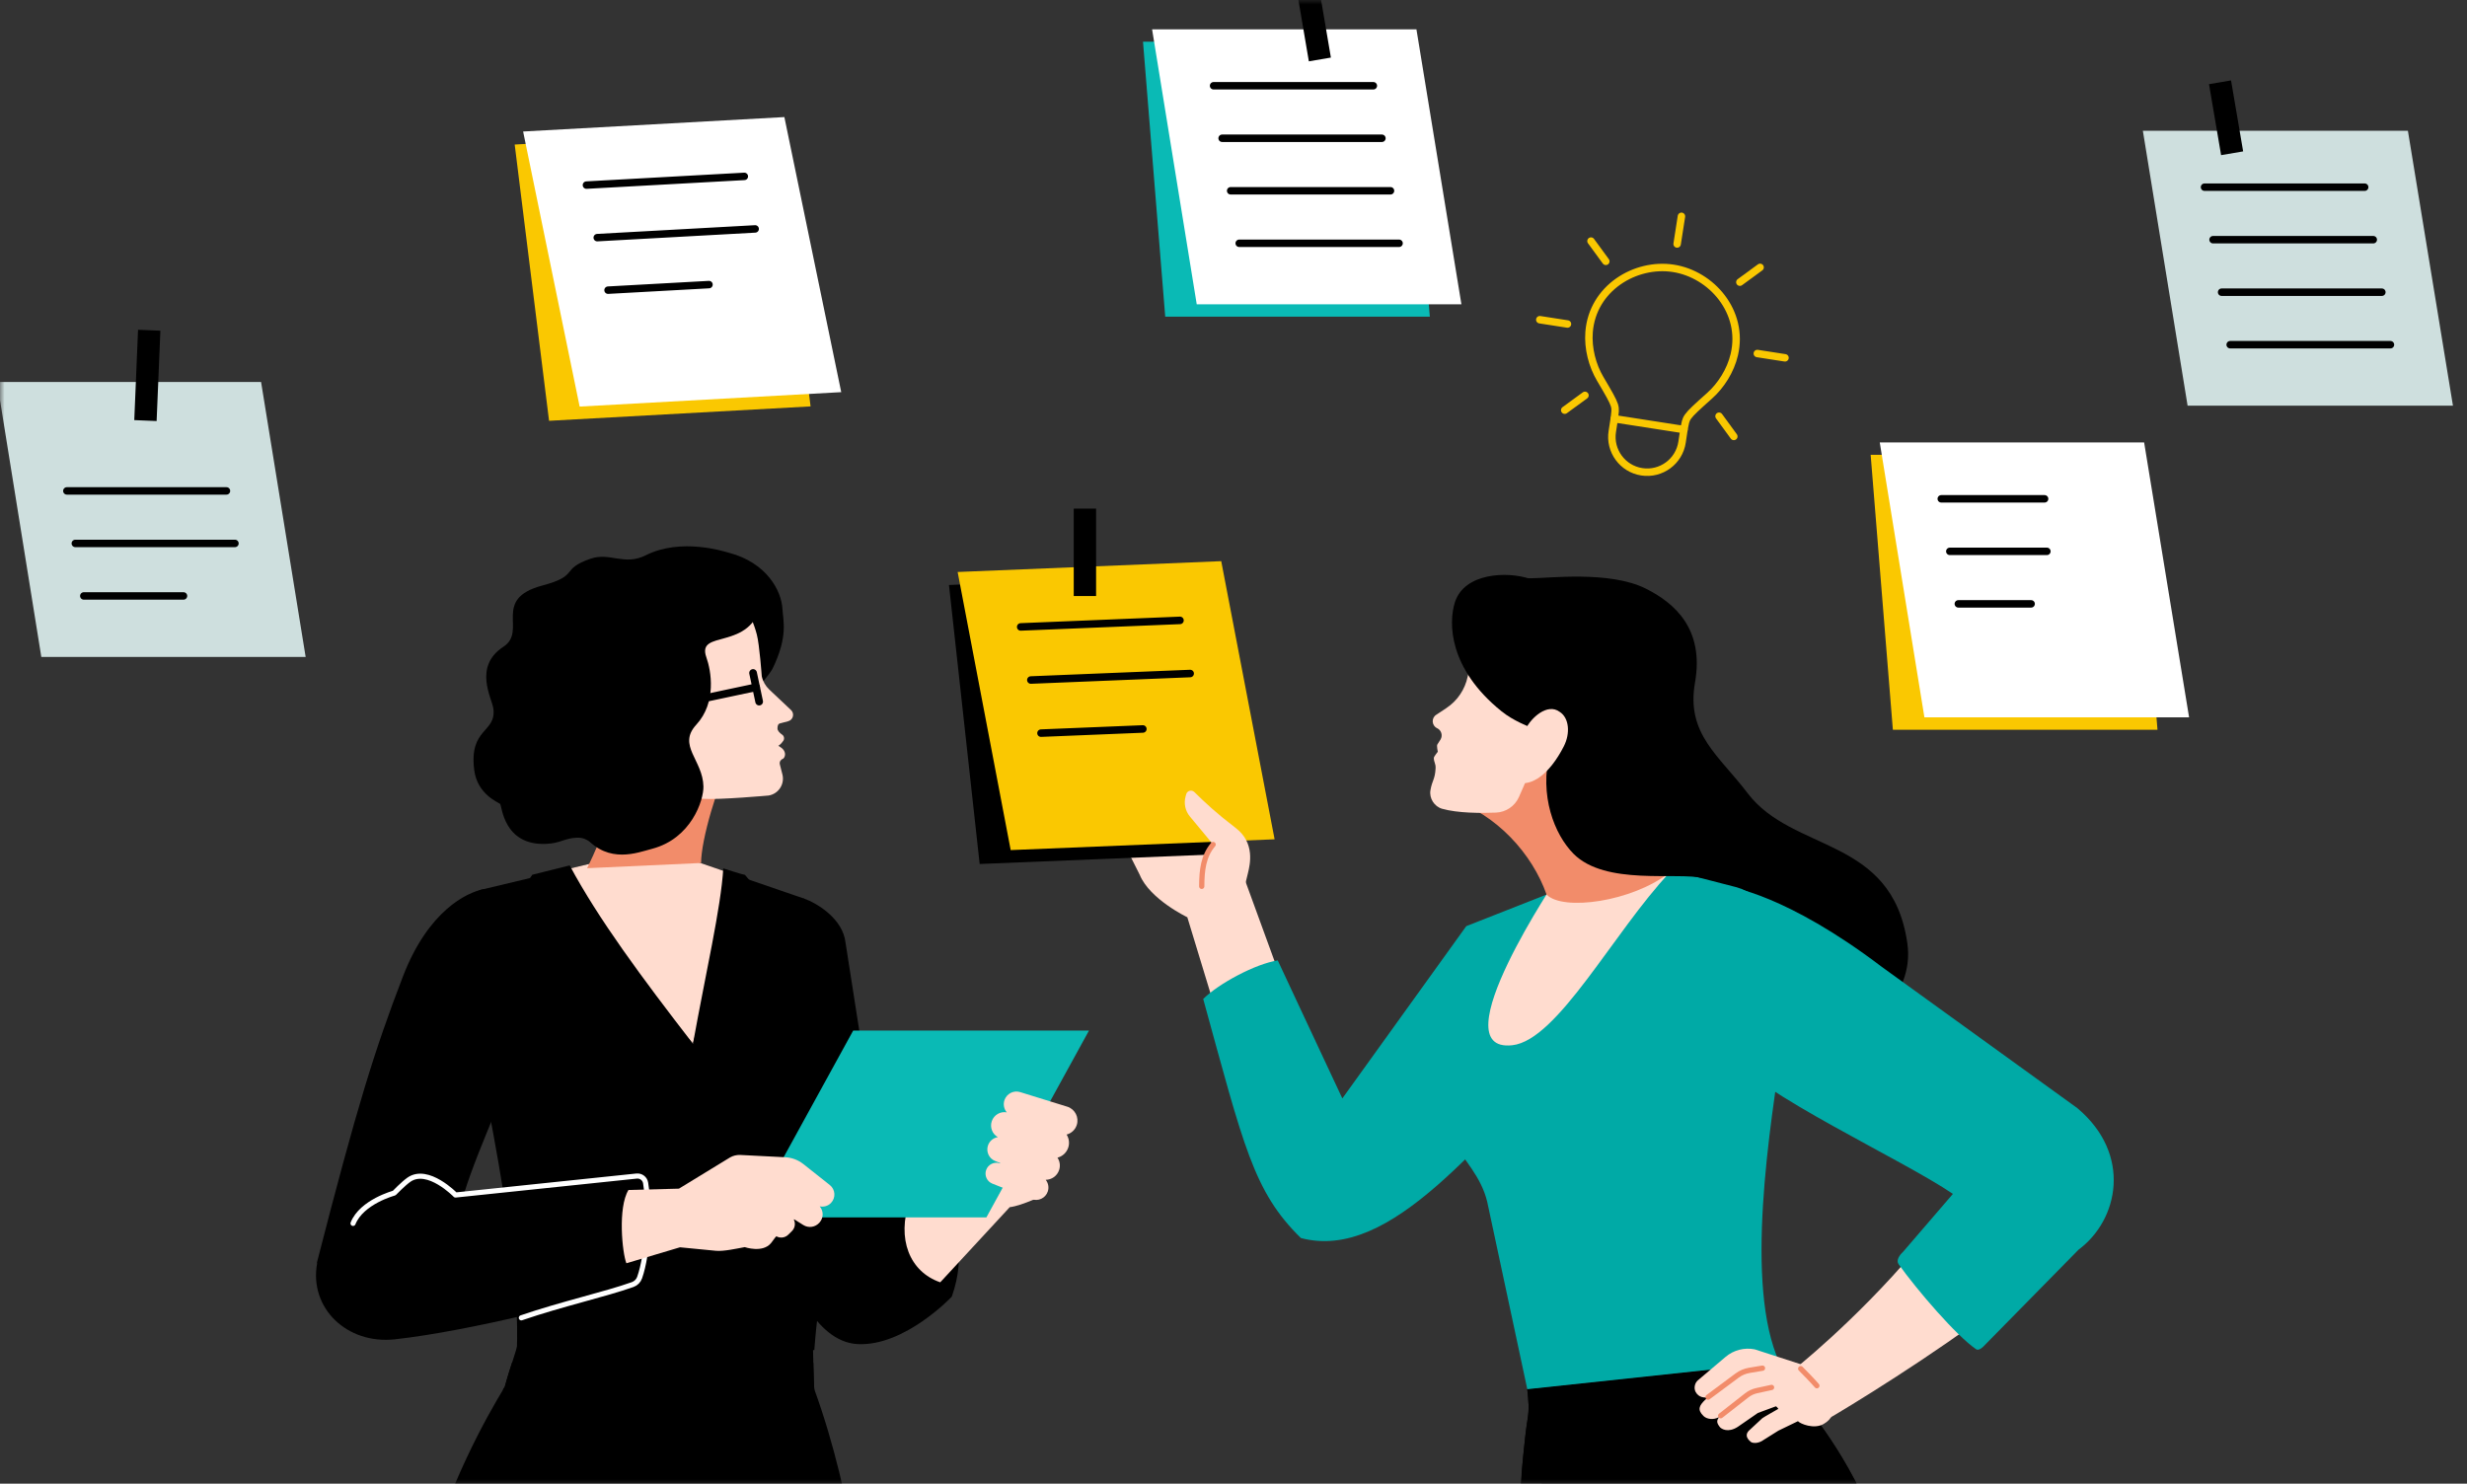 <svg width="271" height="163" viewBox="0 0 271 163" fill="none" xmlns="http://www.w3.org/2000/svg">
<rect x="0" y="0" width="271" height="163" fill="#333333" stroke="none"/>
<mask id="mask0_14301_984" style="mask-type:alpha" maskUnits="userSpaceOnUse" x="0" y="0" width="271" height="163">
<rect width="270.237" height="163" fill="#D9D9D9"/>
</mask>
<g mask="url(#mask0_14301_984)">
<g style="mix-blend-mode:multiply">
<path d="M89.043 44.647L60.314 46.23L56.539 15.879L85.24 14.293L89.043 44.647Z" fill="#FAC801"/>
</g>
<path d="M92.409 43.082L63.674 44.666L57.465 14.448L86.163 12.862L92.409 43.082Z" fill="white"/>
<path d="M64.42 20.335L81.764 19.378" stroke="black" stroke-width="0.819" stroke-linecap="round" stroke-linejoin="round"/>
<path d="M65.606 26.107L82.955 25.149" stroke="black" stroke-width="0.819" stroke-linecap="round" stroke-linejoin="round"/>
<path d="M66.793 31.878L77.882 31.266" stroke="black" stroke-width="0.819" stroke-linecap="round" stroke-linejoin="round"/>
<g style="mix-blend-mode:multiply">
<path d="M157.066 34.791H128.001L125.559 4.585H154.598L157.066 34.791Z" fill="#0ABAB5"/>
</g>
<path d="M160.536 33.428H131.461L126.557 3.222H155.596L160.536 33.428Z" fill="white"/>
<path d="M133.312 9.421H150.862" stroke="black" stroke-width="0.819" stroke-linecap="round" stroke-linejoin="round"/>
<path d="M134.25 15.19H151.803" stroke="black" stroke-width="0.819" stroke-linecap="round" stroke-linejoin="round"/>
<path d="M135.188 20.959H152.746" stroke="black" stroke-width="0.819" stroke-linecap="round" stroke-linejoin="round"/>
<path d="M136.127 26.727H153.687" stroke="black" stroke-width="0.819" stroke-linecap="round" stroke-linejoin="round"/>
<path d="M143.867 -0.054L144.782 5.321" stroke="black" stroke-width="2.456" stroke-linecap="square" stroke-linejoin="round"/>
<g style="mix-blend-mode:multiply">
<path d="M237 80.173H207.932L205.492 49.967H234.532L237 80.173Z" fill="#FAC801"/>
</g>
<path d="M240.472 78.81H211.397L206.492 48.603H235.532L240.472 78.81Z" fill="white"/>
<path d="M213.248 54.801H224.599" stroke="black" stroke-width="0.819" stroke-linecap="round" stroke-linejoin="round"/>
<path d="M214.186 60.572H224.851" stroke="black" stroke-width="0.819" stroke-linecap="round" stroke-linejoin="round"/>
<path d="M215.123 66.341H223.119" stroke="black" stroke-width="0.819" stroke-linecap="round" stroke-linejoin="round"/>
<path d="M269.457 44.57H240.308L235.393 14.363H264.507L269.457 44.57Z" fill="#CEDFDE"/>
<path d="M242.166 20.563H259.76" stroke="black" stroke-width="0.819" stroke-linecap="round" stroke-linejoin="round"/>
<path d="M243.104 26.332H260.703" stroke="black" stroke-width="0.819" stroke-linecap="round" stroke-linejoin="round"/>
<path d="M244.043 32.101H261.647" stroke="black" stroke-width="0.819" stroke-linecap="round" stroke-linejoin="round"/>
<path d="M244.984 37.869H262.592" stroke="black" stroke-width="0.819" stroke-linecap="round" stroke-linejoin="round"/>
<path d="M244.076 10.251L244.993 15.628" stroke="black" stroke-width="2.456" stroke-linecap="square" stroke-linejoin="round"/>
<path d="M33.576 72.171H4.539L-0.322 41.964H28.679L33.576 72.171Z" fill="#CEDFDE"/>
<path d="M7.344 53.932H24.876" stroke="black" stroke-width="0.819" stroke-linecap="round" stroke-linejoin="round"/>
<path d="M8.273 59.701H25.809" stroke="black" stroke-width="0.819" stroke-linecap="round" stroke-linejoin="round"/>
<path d="M9.205 65.47H20.157" stroke="black" stroke-width="0.819" stroke-linecap="round" stroke-linejoin="round"/>
<path d="M16.34 37.507L16.029 44.978" stroke="black" stroke-width="2.456" stroke-linecap="square" stroke-linejoin="round"/>
<path d="M193.347 29.374L191.124 31" stroke="#FAC801" stroke-width="0.819" stroke-linecap="round" stroke-linejoin="round"/>
<path d="M190.46 47.948L188.836 45.725" stroke="#FAC801" stroke-width="0.819" stroke-linecap="round" stroke-linejoin="round"/>
<path d="M171.884 45.06L174.109 43.435" stroke="#FAC801" stroke-width="0.819" stroke-linecap="round" stroke-linejoin="round"/>
<path d="M174.771 26.486L176.398 28.71" stroke="#FAC801" stroke-width="0.819" stroke-linecap="round" stroke-linejoin="round"/>
<path d="M184.707 23.765L184.234 26.804" stroke="#FAC801" stroke-width="0.819" stroke-linecap="round" stroke-linejoin="round"/>
<path d="M196.083 39.311L193.041 38.838" stroke="#FAC801" stroke-width="0.819" stroke-linecap="round" stroke-linejoin="round"/>
<path d="M169.146 35.123L172.188 35.596" stroke="#FAC801" stroke-width="0.819" stroke-linecap="round" stroke-linejoin="round"/>
<path d="M183.819 29.48C179.636 28.829 174.934 31.659 174.561 36.483C174.421 38.292 174.925 40.163 175.775 41.605C177.712 44.884 177.478 44.562 177.33 46.004L184.983 47.194C185.28 45.777 184.96 46.011 187.801 43.474C189.048 42.361 190.097 40.73 190.512 38.963C191.622 34.254 188.001 30.13 183.819 29.48Z" stroke="#FAC801" stroke-width="0.819" stroke-linecap="round" stroke-linejoin="round"/>
<path d="M177.328 46.004L177.11 47.405C176.781 49.52 178.23 51.502 180.345 51.831C182.475 52.162 184.466 50.692 184.777 48.561L184.982 47.194" stroke="#FAC801" stroke-width="0.819" stroke-linecap="round" stroke-linejoin="round"/>
<path d="M99.674 129.415L97.027 130.076L92.883 103.571C92.595 100.92 89.75 99.233 88.35 98.725L77.119 98.41L86.907 139.955C86.907 139.955 89.317 147.424 94.224 147.665C99.409 147.919 104.556 142.449 104.556 142.449C107.844 133.036 99.674 129.415 99.674 129.415Z" fill="black"/>
<path d="M52.093 84.591C51.506 79.945 54.535 80.522 54.198 77.86C54.053 76.708 51.948 73.249 55.298 71.054C57.966 69.307 53.976 65.822 59.566 64.329C63.746 63.213 61.468 62.559 64.862 61.383C67.008 60.639 68.577 62.192 70.932 61.006C74.843 59.038 79.579 60.599 80.031 60.716C84.215 61.799 85.836 64.884 85.951 66.886C86.028 68.232 86.591 69.906 84.859 73.474C84.364 74.492 78.424 81.181 78.439 81.833L71.329 90.657L68.778 93.126C67.993 93.402 67.131 93.461 66.323 93.263C65.028 92.948 64.683 91.969 63.352 92.03C61.974 92.09 61.571 92.649 59.965 92.711C55.268 92.896 55.147 88.481 54.933 88.313C54.69 88.123 52.428 87.249 52.092 84.589L52.093 84.591Z" fill="black"/>
<path d="M95.018 178.223C95.014 178.178 93.888 164.794 89.452 152.626C89.371 152.052 89.309 147.689 89.294 147.32H56.937V147.333C56.779 148.32 56.056 150.088 55.452 152.349C53.473 155.632 49.205 163.037 46.319 173.581C44.937 178.63 40.827 209.373 37.336 229.935C36.704 235.545 35.589 240.38 34.312 244.999H60.394C61.339 239.97 61.925 235.31 62.239 232.866C63.691 221.6 68.567 191.476 70.015 182.228L71.992 182.285C71.901 197.35 69.109 223.588 69.089 223.891C68.384 234.546 69.892 233.309 69.892 236.457C69.892 239.252 68.923 242.368 68.189 244.999H93.771C94.498 221.822 96.432 198.342 95.021 178.223H95.018Z" fill="black"/>
<path d="M89.458 152.697C89.458 152.697 89.468 152.694 89.484 152.692C89.473 152.669 89.462 152.647 89.451 152.624C89.407 152.321 89.37 150.965 89.341 149.696H56.248C55.996 150.47 55.712 151.361 55.448 152.345C55.375 152.458 55.296 152.575 55.217 152.696H89.458V152.697Z" fill="black"/>
<path d="M65.657 94.688L71.061 94.692L76.596 94.688L88.35 98.727C88.35 98.727 87.734 104.778 89.511 110.078C90.426 112.808 92.558 116.618 92.885 118.992C94.094 127.76 90.475 134.655 89.453 148.318H56.778C57.27 134.896 51.666 114.235 50.221 102.428C49.837 99.286 52.742 97.774 52.742 97.774L65.659 94.688H65.657Z" fill="black"/>
<path d="M76.12 114.664L59.725 96.264L61.843 95.6L65.657 94.688H76.596L81.065 96.225L76.12 114.664Z" fill="#FFDCCF"/>
<path d="M64.498 95.381C65.972 92.408 70.152 82.3 70.282 79.237L80.533 82.701C78.716 86.464 77.029 92.248 77.014 94.809L64.5 95.381H64.498Z" fill="#F28C6A"/>
<path d="M34.833 138.806C34.827 138.769 34.821 138.729 34.818 138.692C39.219 121.549 41.147 115.378 44.256 107.291C47.063 99.992 51.306 98.068 53.039 97.704C56.757 96.925 59.641 105.849 57.572 113.711C56.475 117.882 52.583 125.9 51.005 131.04L70.763 129.353C71.375 129.238 70.744 140.631 70.04 140.919C65.406 142.815 51.461 146.249 43.395 147.137C38.086 147.723 33.948 143.681 34.833 138.804V138.806Z" fill="black"/>
<path d="M57.268 144.777C61.715 143.25 66.512 142.192 69.5 141.122C69.862 140.992 70.14 140.708 70.266 140.346C71.179 137.735 71.398 132.992 70.921 129.959C70.846 129.483 70.409 129.152 69.929 129.203L50.036 131.285C50.036 131.285 47.007 128.161 44.928 129.598C44.311 130.025 43.3 131.074 43.3 131.074C43.3 131.074 39.732 132.025 38.781 134.403" stroke="white" stroke-width="0.562" stroke-linecap="round" stroke-linejoin="round"/>
<path d="M59.724 95.788L58.474 96.102C55.823 99.717 57.802 104.07 61.366 106.222L76.121 114.662C70.524 107.427 65.704 100.92 62.581 95.074L59.726 95.788H59.724Z" fill="black"/>
<path d="M79.452 95.402C79.199 99.717 77.513 106.947 76.123 114.662L82.959 107.293C85.379 104.684 85.525 100.698 83.304 97.917C82.487 96.895 81.858 96.117 81.83 96.115C81.572 96.093 79.452 95.402 79.452 95.402Z" fill="black"/>
<path d="M74.565 62.913C78.524 63.1 81.905 65.024 83.137 69.706C83.43 70.819 83.681 74.298 83.681 74.298C83.801 74.854 84.088 75.36 84.502 75.752L86.893 78.005C87.309 78.399 87.128 79.097 86.573 79.237L85.684 79.472C85.441 79.534 85.415 79.777 85.406 80.027C85.398 80.272 85.65 80.528 85.923 80.713C86.132 80.854 86.192 81.157 86.057 81.368C85.799 81.771 85.503 81.933 85.503 81.933L85.765 82.104C86.29 82.445 86.362 82.996 86.062 83.328C85.929 83.377 85.822 83.45 85.743 83.558C85.652 83.678 85.631 83.838 85.669 83.985L85.948 85.081C86.219 86.15 85.515 87.223 84.425 87.398C84.425 87.398 79.029 87.882 77.231 87.76C74.358 87.566 72.034 84.763 71.469 82.895L67.465 80.709C67.465 80.709 72.394 62.81 74.563 62.911L74.565 62.913Z" fill="#FFDCCF"/>
<path d="M78.699 60.867C78.699 60.867 84.861 60.853 83.694 66.138C82.472 71.67 76.468 69.043 77.594 72.212C78.121 73.694 78.744 77.164 76.485 79.619C74.378 81.908 77.213 83.484 77.272 86.404C77.302 87.901 75.948 92.116 71.625 93.252C70.006 93.677 66.9 94.935 64.322 92.003C60.685 87.869 55.031 89.885 57.478 84.953L60.301 69.578C62.417 65.312 78.695 60.865 78.695 60.865L78.699 60.867Z" fill="black"/>
<path d="M82.725 73.933L83.393 77.079" stroke="black" stroke-width="0.845" stroke-miterlimit="10" stroke-linecap="round"/>
<path d="M83.06 75.505C82.817 75.556 76.928 76.806 76.928 76.806" stroke="black" stroke-width="0.845" stroke-miterlimit="10" stroke-linecap="round"/>
<path d="M99.925 131.914L105.496 128.389L106.848 125.341L114.882 131.183C114.882 131.183 112.295 132.467 110.92 132.62L103.286 140.876C99.919 139.716 98.474 136.101 99.925 131.914Z" fill="#FFDCCF"/>
<path d="M82.451 133.744H108.354L119.624 113.22H93.723L82.451 133.744Z" fill="#0ABAB5"/>
<path d="M117.233 121.579L112.067 119.979C111.351 119.757 110.589 120.143 110.342 120.851C110.177 121.329 110.288 121.839 110.593 122.203C109.892 122.078 109.188 122.477 108.949 123.168C108.714 123.848 109.005 124.586 109.615 124.929C109.13 125.004 108.704 125.337 108.533 125.831C108.292 126.523 108.64 127.282 109.324 127.551L110.495 128.013L109.798 127.796C109.186 127.606 108.535 127.935 108.326 128.542C108.117 129.142 108.42 129.801 109.011 130.035L113.308 131.731C114.036 132.019 114.857 131.633 115.102 130.889C115.25 130.436 115.147 129.961 114.872 129.615C115.522 129.607 116.13 129.193 116.346 128.536C116.503 128.062 116.418 127.566 116.164 127.182C116.7 127.043 117.16 126.644 117.346 126.075C117.51 125.576 117.427 125.057 117.167 124.644C117.672 124.513 118.103 124.136 118.28 123.6C118.557 122.752 118.088 121.843 117.237 121.579H117.233Z" fill="#FFDCCF"/>
<path d="M111.146 122.6L116.702 124.484" stroke="#FFDCCF" stroke-width="0.562" stroke-miterlimit="10" stroke-linecap="round"/>
<path d="M110.26 125.254L115.816 127.139" stroke="#FFDCCF" stroke-width="0.562" stroke-miterlimit="10" stroke-linecap="round"/>
<path d="M110.123 127.866L114.595 129.383" stroke="#FFDCCF" stroke-width="0.562" stroke-miterlimit="10" stroke-linecap="round"/>
<path d="M69.035 130.733L74.581 130.586L80.186 127.162C80.534 126.96 80.935 126.864 81.338 126.885L86.269 127.137C86.99 127.175 87.683 127.435 88.248 127.885L91.153 130.187C91.771 130.677 91.831 131.59 91.285 132.157C90.955 132.499 90.481 132.625 90.042 132.531C90.47 133.024 90.487 133.772 90.044 134.286L90.023 134.31C89.573 134.832 88.82 134.945 88.244 134.583C87.905 134.371 87.521 134.13 87.163 133.906C87.408 134.322 87.367 134.879 86.99 135.252L86.595 135.641C86.241 135.992 85.695 136.061 85.264 135.811L84.697 136.568C83.78 137.688 81.811 137.01 81.811 137.01C80.99 137.157 79.476 137.498 78.646 137.413L74.696 137.029L68.809 138.784C68.353 137.645 67.85 132.674 69.037 130.735L69.035 130.733Z" fill="#FFDCCF"/>
<path d="M89.78 132.33L86.969 129.948C86.61 129.643 86.169 129.447 85.702 129.385L83.853 129.139" stroke="#FFDCCF" stroke-width="0.562" stroke-miterlimit="10" stroke-linecap="round"/>
<path d="M87.017 133.755L85.466 132.313C85.157 132.027 84.775 131.831 84.362 131.748L82.715 131.419" stroke="#FFDCCF" stroke-width="0.562" stroke-miterlimit="10" stroke-linecap="round"/>
<path d="M85.051 135.636L83.439 134.329C83.114 134.066 82.722 133.894 82.308 133.836L81.346 133.698" stroke="#FFDCCF" stroke-width="0.562" stroke-miterlimit="10" stroke-linecap="round"/>
<path d="M122.428 90.337C122.424 90.062 123.2 86.481 123.299 86.257C123.655 85.464 124.544 85.039 125.37 85.304C125.483 85.34 128.562 87.511 128.643 87.564L133.575 90.231L136.032 94.69L142.899 113.517L134.709 114.835L130.427 100.769C130.427 100.769 126.295 98.798 125.195 96.098C125.188 96.079 122.43 90.685 122.426 90.337H122.428Z" fill="#FFDCCF"/>
<path d="M169.891 98.278L161.072 101.746L147.456 120.674C144.649 114.724 140.381 105.519 140.362 105.512C137.914 105.888 133.866 108.054 132.172 109.748C136.623 125.9 137.686 130.908 142.903 136.012C152.882 138.648 162.578 125.281 173.875 113.89C173.875 113.89 177.122 95.262 169.891 98.278Z" fill="#00AAA6"/>
<path d="M168.092 63.529C169.964 63.55 176.789 62.653 180.801 64.67C183.943 66.249 187.236 69.083 186.195 75C185.203 80.635 188.84 83 191.96 87.121C196.951 93.717 207.826 91.845 209.52 103.612C210.405 109.756 204.426 113.694 200.696 116.003C191.647 121.602 174.707 107.402 174.707 107.402C174.707 107.402 163.64 75.883 163.438 75.228C161.823 69.928 163.54 63.48 168.092 63.531V63.529Z" fill="black"/>
<path d="M167.773 152.616L195.461 149.658C196.41 151.313 196.848 152.552 197.724 153.612C199.904 156.252 204.788 162.566 207.194 171.231C210.895 184.568 208.841 198.421 211.445 211.804C214.853 229.315 222.039 230.089 222.039 230.089C220.305 234.965 203.417 241.417 186.815 234.709C178.183 231.22 176.554 234.737 171.275 234.25C162.404 215.138 166.856 161.488 167.779 156.112C168.022 154.702 167.907 153.996 167.775 152.614L167.773 152.616Z" fill="black"/>
<path d="M167.775 156.114C167.628 156.965 167.395 159.031 167.137 161.973C169.306 163.052 173.209 164.199 174.227 166.401C177.622 173.74 184.712 179.247 191.422 180.093C194.877 180.528 205.358 181.413 209.214 182.977C208.854 179.035 208.267 175.113 207.19 171.233C204.784 162.568 199.9 156.254 197.72 153.614C196.844 152.554 196.406 151.313 195.457 149.66L167.769 152.618C167.901 153.998 168.016 154.706 167.773 156.116L167.775 156.114Z" fill="black"/>
<path d="M195.46 149.658L167.773 152.616L163.375 132.051C162.704 129.236 160.827 127.474 159.33 124.996C157.92 122.662 156.685 119.335 158.018 115.718C158.709 113.841 169.057 97.362 172.64 96.414L177.881 94.146L190.795 97.482C196.556 99.25 196.921 107.541 195.991 113.481C194.304 124.27 191.642 141.209 195.456 149.658H195.46Z" fill="#00AAA6"/>
<path d="M183.413 95.855C177.26 102.386 171.109 114.287 166.124 114.831C158.017 115.716 171.228 96.192 171.228 96.192L177.88 94.146L183.413 95.857V95.855Z" fill="#FFDCCF"/>
<path d="M183.414 95.855C178.233 92.402 175.821 87.951 174.588 82.84C170.813 82.262 159.496 87.871 159.496 87.871C164.387 89.465 168.313 93.784 169.891 98.28C171.672 100.118 179.27 99.084 183.414 95.855Z" fill="#F28C6A"/>
<path d="M157.763 78.532L158.877 77.794C160.084 76.996 160.928 75.753 161.223 74.337C161.43 73.341 161.655 72.311 161.773 71.959C163.3 67.392 167.63 65.487 172.177 65.98C173.115 66.082 174.086 66.249 175.086 66.473C178.786 68.224 180.365 72.645 178.614 76.344L169.01 82.102C168.557 83.67 167.546 86.025 166.847 87.577C166.399 88.576 165.424 89.228 164.33 89.273C162.645 89.341 160.129 89.335 158.42 88.853C157.563 88.612 156.985 87.707 157.132 86.827C157.322 85.7 157.629 85.668 157.699 84.425C157.731 83.862 157.503 83.755 157.507 83.258C157.507 83.124 157.942 82.589 157.942 82.589C157.942 82.589 157.802 81.93 157.889 81.795C158.032 81.571 158.153 81.392 158.245 81.236C158.503 80.795 158.335 80.23 157.878 80.006L157.855 79.995C157.27 79.707 157.217 78.892 157.761 78.532H157.763Z" fill="#FFDCCF"/>
<path d="M168.002 63.572C165.622 62.772 160.885 62.894 159.829 66.146C159.097 68.397 159.121 73.454 164.941 78.141C167.639 80.313 170.883 80.134 170.248 82.674C169.073 87.381 170.742 91.672 172.848 93.794C176.365 97.337 184.201 95.767 187.144 96.478C187.144 96.478 181.944 73.545 178.192 66.426L168 63.57L168.002 63.572Z" fill="black"/>
<path d="M171.328 78.203C171.339 78.21 171.35 78.218 171.361 78.225C172.367 78.89 172.514 80.56 171.791 81.981C170.307 84.903 167.79 87.454 165.201 85.161L167.602 80.078C168.165 78.888 169.976 77.192 171.328 78.205V78.203Z" fill="#FFDCCF"/>
<path d="M210.375 137.381C203.663 145.302 196.852 150.633 196.852 150.633C196.852 150.633 197.401 156.378 200.192 156.225C200.342 156.218 209.27 150.91 216.756 145.482C216.756 145.482 218.324 140.284 210.375 137.381Z" fill="#FFDCCF"/>
<path d="M200.568 153.71C200.088 153.122 198.64 150.138 197.917 149.911L192.759 148.241C191.62 148.013 190.437 148.318 189.551 149.071C188.357 150.086 186.79 151.413 186.519 151.637C186.171 151.925 186.034 152.507 186.271 152.93C186.602 153.527 187.214 153.593 187.675 153.491L187.291 153.804C186.683 154.405 186.401 154.862 187.139 155.572C187.493 155.913 188.233 156.028 188.833 155.681C188.604 156.035 188.511 156.255 188.924 156.775C189.087 156.98 189.816 157.449 190.893 156.756L193.105 155.229L195.061 154.506C195.142 154.482 195.293 154.698 195.351 154.772L195.355 154.776C195.355 154.776 193.649 155.743 193.591 155.807L192.096 157.193C191.802 157.517 191.731 157.922 192.339 158.415C192.495 158.541 193.12 158.652 193.755 158.176L195.359 157.172L197.505 156.133C197.759 156.419 199.26 157.054 200.325 156.44C202.349 155.273 200.568 153.702 200.568 153.702V153.71Z" fill="#FFDCCF"/>
<path d="M187.631 153.491L190.811 151.127C191.212 150.827 191.679 150.63 192.172 150.547L193.609 150.308" stroke="#F28C6A" stroke-width="0.578" stroke-linecap="round" stroke-linejoin="round"/>
<path d="M189.016 155.534L191.876 153.296C192.201 153.041 192.58 152.863 192.983 152.776L194.605 152.424" stroke="#F28C6A" stroke-width="0.578" stroke-linecap="round" stroke-linejoin="round"/>
<path d="M197.807 150.364C198.339 150.897 199.044 151.618 199.582 152.236" stroke="#F28C6A" stroke-width="0.578" stroke-linecap="round" stroke-linejoin="round"/>
<path d="M214.524 131.16C208.91 127.333 193.174 120.184 189.802 115.752C186.21 111.032 185.346 105.965 187.739 100.41L189.872 97.382C190.024 97.463 196.126 98.182 206.718 106.222L228.195 121.739C234.25 126.83 232.713 134.043 228.332 137.289L217.827 147.977C217.623 148.165 217.299 148.382 217.07 148.224C214.873 146.715 210.652 141.803 208.56 138.887C208.266 138.477 208.654 137.884 209.034 137.548L214.526 131.164L214.524 131.16Z" fill="#00AAA6"/>
<g style="mix-blend-mode:multiply">
<path d="M136.599 93.735L107.616 94.919L104.244 64.269L133.201 63.08L136.599 93.735Z" fill="black"/>
</g>
<path d="M140.015 92.205L111.024 93.391L105.197 62.84L134.152 61.651L140.015 92.205Z" fill="#FAC801"/>
<path d="M112.123 68.874L129.621 68.156" stroke="black" stroke-width="0.826" stroke-linecap="round" stroke-linejoin="round"/>
<path d="M113.238 74.708L130.74 73.993" stroke="black" stroke-width="0.826" stroke-linecap="round" stroke-linejoin="round"/>
<path d="M114.354 80.543L125.543 80.085" stroke="black" stroke-width="0.826" stroke-linecap="round" stroke-linejoin="round"/>
<path d="M136.58 98.013L137.089 95.908C137.313 94.982 137.893 92.602 135.741 90.96C133.593 89.32 132.414 88.211 131.198 87.014C130.906 86.726 130.411 86.859 130.303 87.255L130.236 87.501C130.025 88.266 130.202 89.087 130.708 89.697L133.265 92.781C132.197 94.038 131.533 95.782 131.055 97.751L136.582 98.013H136.58Z" fill="#FFDCCF"/>
<path d="M133.262 92.779C132.194 94.037 132.015 95.582 132.01 97.375" stroke="#F28C6A" stroke-width="0.578" stroke-linecap="round" stroke-linejoin="round"/>
<path d="M119.178 57.101V64.255" stroke="black" stroke-width="2.456" stroke-linecap="square" stroke-linejoin="round"/>
</g>
</svg>
